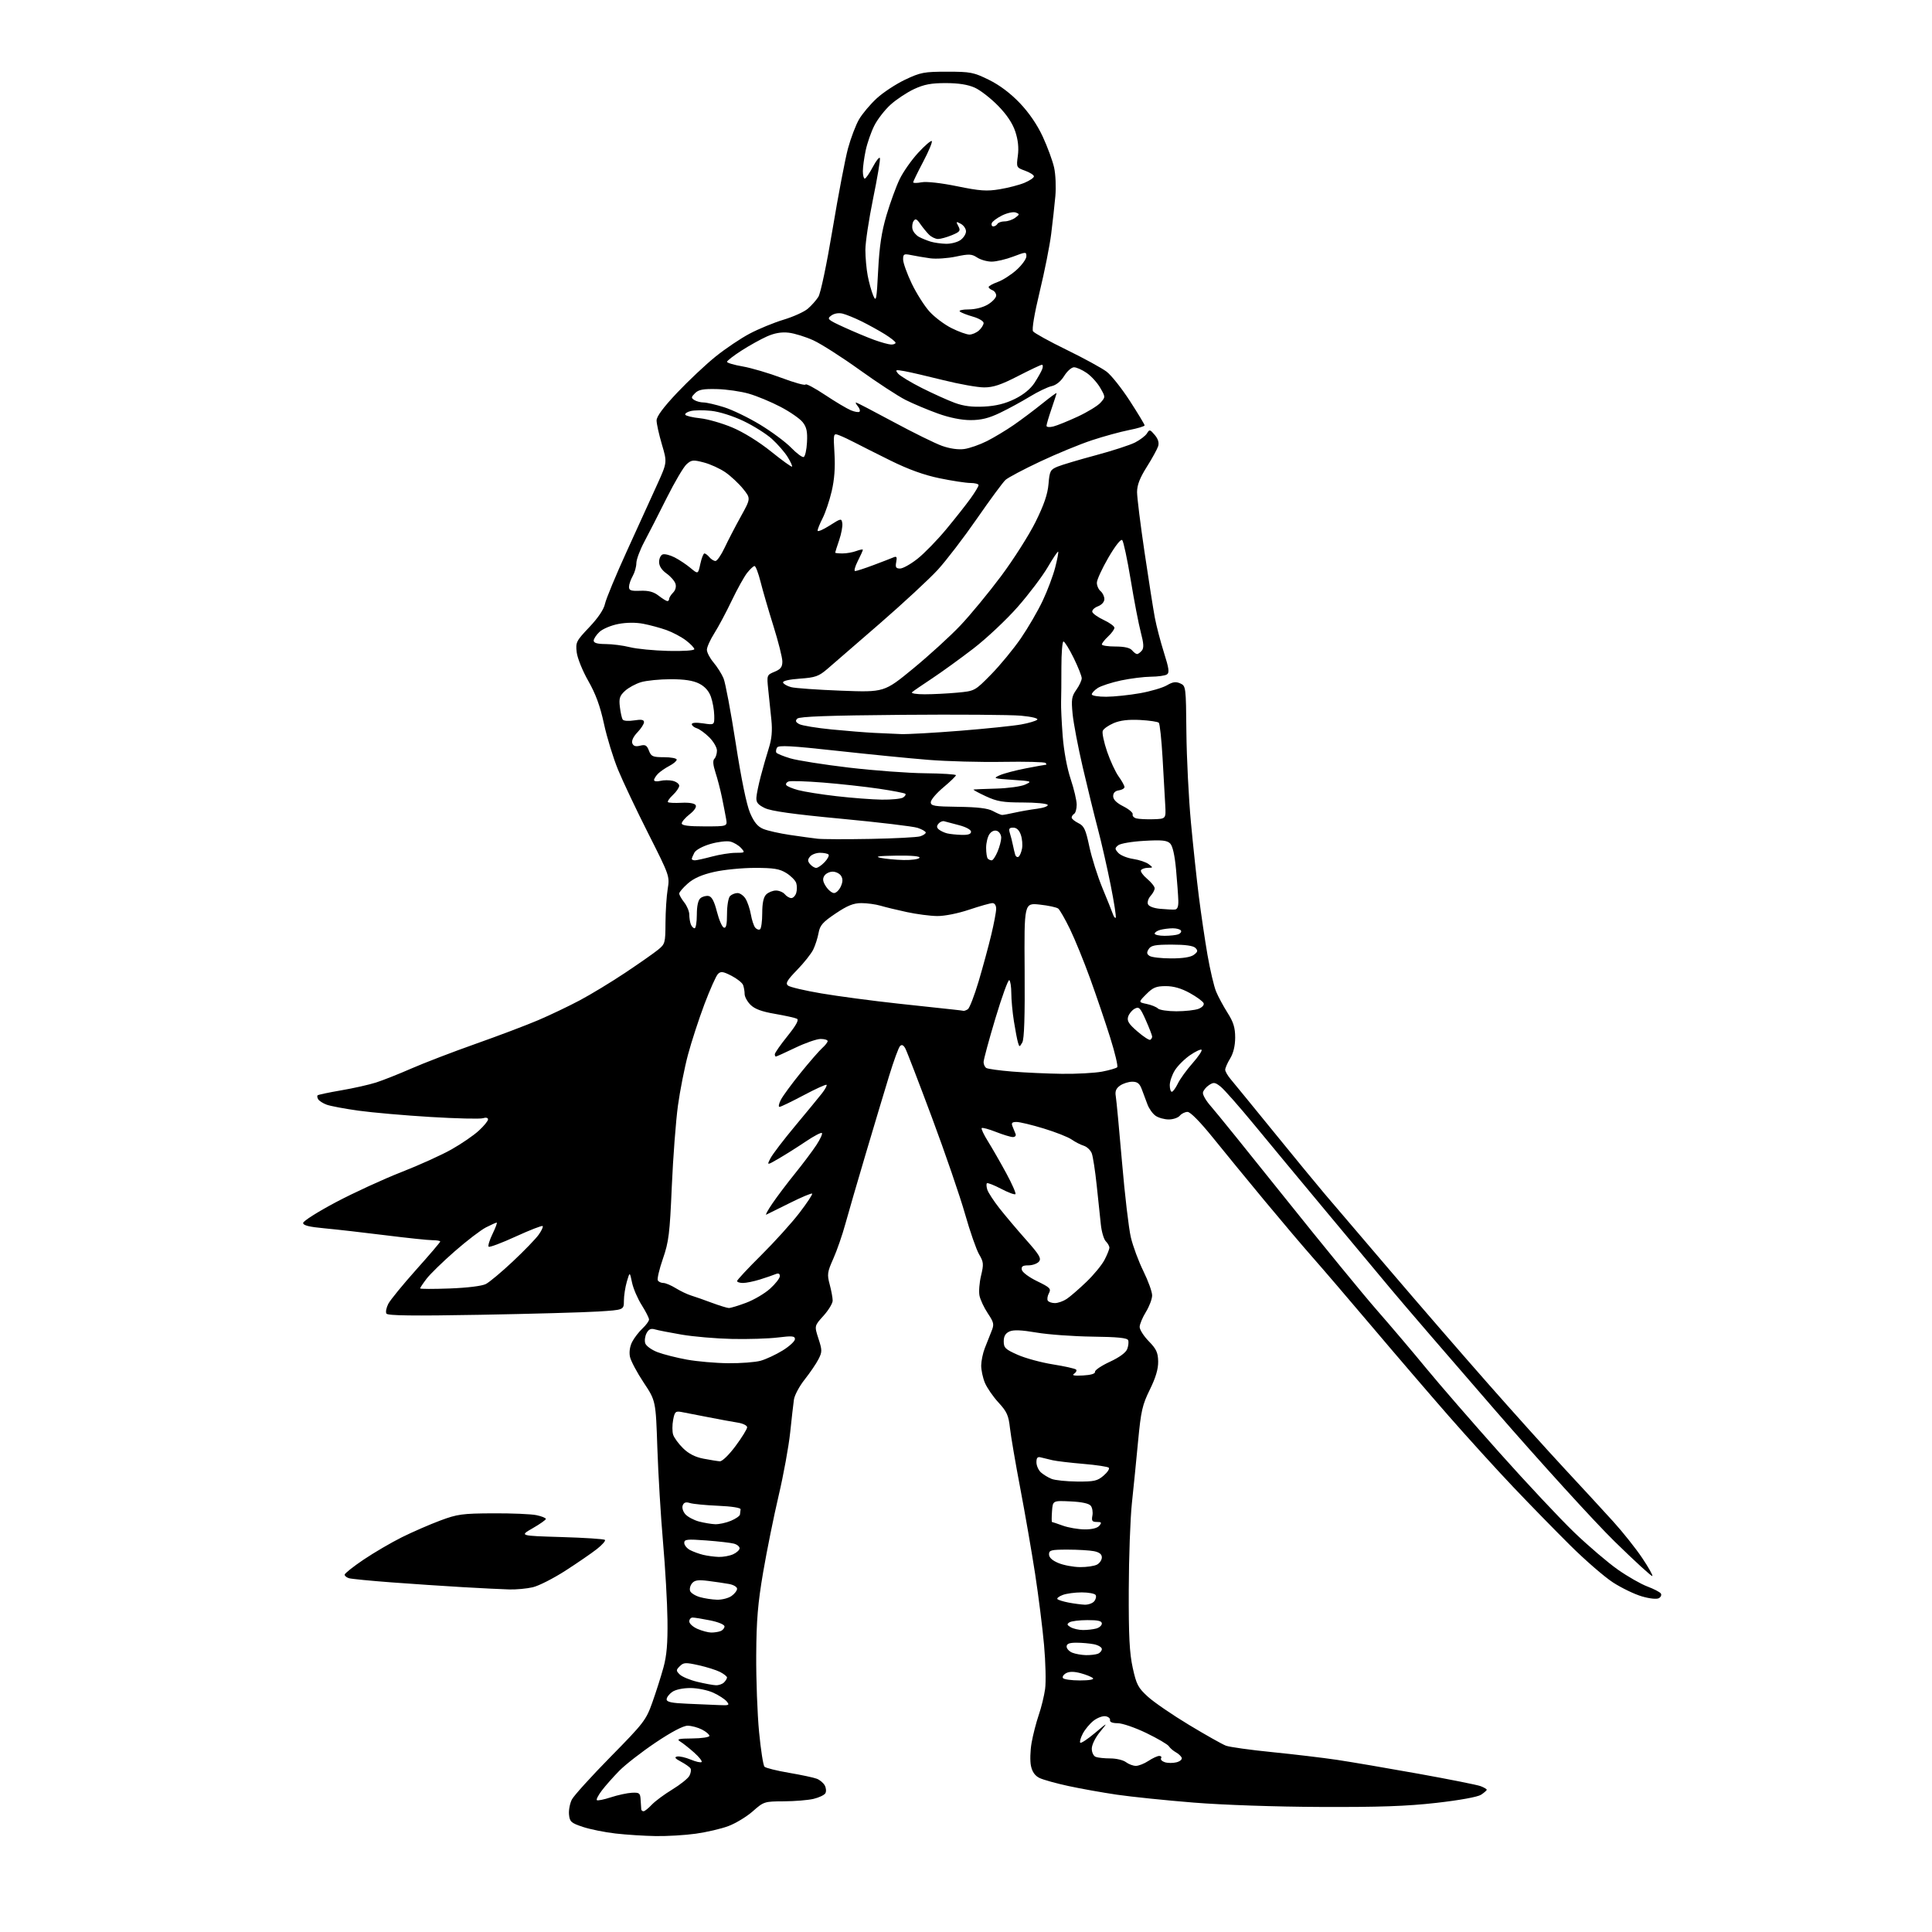 <?xml version="1.0" encoding="UTF-8" standalone="no"?>
<svg 
  version="1.1" 
  xmlns="http://www.w3.org/2000/svg" 
  xmlns:xlink="http://www.w3.org/1999/xlink" 
  xmlns:svg="http://www.w3.org/2000/svg"
  xmlns:rdf="http://www.w3.org/1999/02/22-rdf-syntax-ns#"
  xmlns:cc="http://creativecommons.org/ns#"
  xmlns:dc="http://purl.org/dc/elements/1.1/"
  viewBox="0 0 768 768"
  width="768"
  height="768"
>
<style>svg {background-color: white; }</style>"
<path stroke="none" fill="black" fill-rule="evenodd" d="M260.68,729.87C256.18,729.80 248.99,729.34 244.71,728.85C240.42,728.36 234.57,727.18 231.71,726.23C227.02,724.67 226.47,724.18 226.19,721.31C226.02,719.56 226.54,716.86 227.34,715.31C228.15,713.77 235.08,706.12 242.75,698.32C255.99,684.86 256.82,683.77 259.33,676.70C260.79,672.60 262.77,666.38 263.73,662.87C265.03,658.17 265.45,653.22 265.33,644.00C265.25,637.12 264.45,623.17 263.56,613.00C262.67,602.83 261.66,586.02 261.31,575.66C260.68,556.82 260.68,556.82 255.85,549.56C253.19,545.56 250.74,540.94 250.41,539.29C250.04,537.45 250.39,535.15 251.31,533.39C252.13,531.80 253.98,529.41 255.40,528.08C256.83,526.74 258.00,525.14 258.00,524.52C258.00,523.90 256.68,521.32 255.08,518.78C253.47,516.24 251.74,512.22 251.24,509.83C250.34,505.50 250.34,505.50 249.17,509.50C248.53,511.70 248.01,515.12 248.01,517.10C248.00,520.71 248.00,520.71 237.75,521.35C232.11,521.70 211.03,522.29 190.90,522.65C164.23,523.13 154.12,523.00 153.61,522.18C153.23,521.57 153.57,519.81 154.36,518.28C155.16,516.75 160.13,510.67 165.40,504.77C170.68,498.88 175.00,493.81 175.00,493.52C175.00,493.24 173.62,493.00 171.94,493.00C170.25,493.00 161.81,492.11 153.19,491.03C144.56,489.95 133.68,488.71 129.00,488.28C122.90,487.72 120.50,487.12 120.50,486.15C120.50,485.40 126.35,481.70 133.50,477.91C140.65,474.13 152.35,468.75 159.50,465.95C166.65,463.16 175.68,459.07 179.56,456.86C183.45,454.66 188.29,451.34 190.31,449.48C192.34,447.62 194.00,445.60 194.00,444.98C194.00,444.32 193.18,444.12 191.97,444.51C190.86,444.86 181.52,444.64 171.22,444.02C160.93,443.40 147.98,442.27 142.46,441.50C136.93,440.73 131.24,439.66 129.80,439.11C128.37,438.57 126.88,437.62 126.50,437.00C126.11,436.37 126.01,435.66 126.26,435.41C126.51,435.16 130.72,434.27 135.61,433.43C140.50,432.60 146.75,431.19 149.50,430.31C152.25,429.43 158.55,426.93 163.50,424.76C168.45,422.59 179.93,418.18 189.00,414.97C198.07,411.77 209.32,407.51 214.00,405.51C218.68,403.51 226.10,399.97 230.50,397.63C234.90,395.29 243.00,390.38 248.50,386.71C254.00,383.04 259.85,378.95 261.50,377.61C264.39,375.28 264.50,374.89 264.54,366.84C264.57,362.25 264.96,356.20 265.42,353.38C266.24,348.31 266.16,348.09 257.72,331.38C253.03,322.10 247.62,310.68 245.69,306.00C243.77,301.32 241.24,293.09 240.08,287.69C238.56,280.66 236.80,275.84 233.86,270.69C231.59,266.72 229.53,261.62 229.25,259.31C228.78,255.33 229.04,254.81 234.26,249.31C237.79,245.58 240.03,242.25 240.50,240.00C240.91,238.07 244.83,228.62 249.22,219.00C253.61,209.38 259.01,197.52 261.22,192.65C265.23,183.81 265.23,183.81 263.11,176.65C261.95,172.72 261.00,168.44 261.00,167.13C261.00,165.55 263.69,161.92 269.16,156.13C273.65,151.39 280.51,144.92 284.41,141.78C288.31,138.63 294.43,134.51 298.00,132.63C301.57,130.74 307.65,128.24 311.50,127.08C315.35,125.92 319.68,123.96 321.11,122.73C322.55,121.50 324.44,119.38 325.31,118.00C326.22,116.57 328.64,105.02 330.98,91.00C333.23,77.53 335.98,63.12 337.09,59.00C338.21,54.88 340.19,49.67 341.49,47.44C342.79,45.21 345.95,41.46 348.50,39.11C351.05,36.75 356.15,33.41 359.82,31.66C365.94,28.77 367.34,28.50 376.52,28.50C385.79,28.50 387.03,28.74 393.10,31.73C397.34,33.81 401.68,37.08 405.39,40.97C409.08,44.84 412.33,49.60 414.52,54.34C416.39,58.39 418.42,63.90 419.02,66.58C419.62,69.26 419.84,74.39 419.52,77.98C419.19,81.56 418.45,88.33 417.86,93.00C417.28,97.67 415.22,108.01 413.29,115.97C411.19,124.69 410.13,130.95 410.65,131.70C411.12,132.39 417.12,135.71 424.00,139.06C430.88,142.42 438.02,146.33 439.89,147.74C441.75,149.15 445.91,154.39 449.14,159.38C452.36,164.36 455.00,168.73 455.00,169.09C455.00,169.45 452.23,170.29 448.84,170.95C445.45,171.62 438.81,173.43 434.09,174.99C429.37,176.54 420.11,180.35 413.53,183.45C406.94,186.55 400.73,189.84 399.71,190.76C398.69,191.68 393.59,198.60 388.36,206.15C383.14,213.69 376.12,222.85 372.78,226.50C369.43,230.15 359.08,239.74 349.78,247.82C340.48,255.89 331.09,264.02 328.93,265.88C325.46,268.86 324.14,269.33 317.96,269.77C313.65,270.08 311.06,270.68 311.28,271.33C311.47,271.91 312.91,272.73 314.47,273.15C316.03,273.57 325.00,274.20 334.40,274.56C351.50,275.21 351.50,275.21 363.00,265.76C369.32,260.56 377.78,252.85 381.78,248.62C385.79,244.39 393.08,235.54 397.99,228.96C402.90,222.37 409.04,212.72 411.63,207.50C415.01,200.68 416.46,196.45 416.80,192.41C417.23,187.24 417.52,186.68 420.38,185.50C422.10,184.79 428.90,182.76 435.50,180.99C442.10,179.23 449.16,176.93 451.20,175.90C453.23,174.86 455.37,173.22 455.95,172.26C456.92,170.63 457.15,170.68 459.02,172.89C460.37,174.49 460.82,175.98 460.38,177.39C460.01,178.55 457.98,182.25 455.86,185.61C453.09,190.00 452.00,192.81 452.00,195.61C452.00,197.75 453.34,208.50 454.97,219.50C456.60,230.50 458.44,242.20 459.06,245.50C459.68,248.80 461.31,255.05 462.68,259.39C464.71,265.79 464.92,267.43 463.84,268.12C463.10,268.59 460.25,268.98 457.50,269.00C454.75,269.02 449.40,269.69 445.61,270.49C441.82,271.30 437.66,272.65 436.36,273.50C435.06,274.35 434.00,275.49 434.00,276.02C434.00,276.56 436.59,276.98 439.75,276.97C442.91,276.95 448.96,276.31 453.19,275.56C457.41,274.81 462.22,273.39 463.88,272.41C466.18,271.06 467.41,270.88 469.16,271.66C471.40,272.66 471.44,272.96 471.61,291.09C471.71,301.21 472.52,317.38 473.42,327.00C474.32,336.62 475.74,349.90 476.58,356.50C477.41,363.10 478.94,373.45 479.98,379.50C481.03,385.55 482.58,392.17 483.44,394.21C484.29,396.25 486.35,400.05 488.00,402.66C490.32,406.31 491.00,408.54 491.00,412.45C490.99,415.73 490.29,418.65 489.00,420.77C487.90,422.57 487.02,424.60 487.04,425.27C487.06,425.95 488.07,427.67 489.29,429.10C490.50,430.54 498.23,439.99 506.45,450.10C514.67,460.22 523.70,471.20 526.51,474.50C529.32,477.80 541.03,491.52 552.53,505.00C564.03,518.48 581.55,538.71 591.47,549.97C601.39,561.24 615.12,576.50 622.00,583.90C628.88,591.30 637.59,600.76 641.36,604.92C645.13,609.09 650.26,615.54 652.76,619.26C655.26,622.98 657.10,626.24 656.83,626.50C656.57,626.76 649.81,620.57 641.81,612.74C633.81,604.91 612.47,581.46 594.38,560.63C576.30,539.80 557.67,518.16 553.00,512.55C548.33,506.93 536.62,492.90 527.00,481.37C517.38,469.83 504.60,454.44 498.62,447.16C492.63,439.89 486.60,433.04 485.21,431.95C482.99,430.20 482.43,430.13 480.59,431.35C479.44,432.11 478.36,433.44 478.19,434.30C478.02,435.16 479.41,437.58 481.28,439.68C483.16,441.78 496.50,458.29 510.94,476.36C525.38,494.43 541.78,514.46 547.38,520.86C552.98,527.26 561.82,537.67 567.01,544.00C572.21,550.33 585.30,565.40 596.09,577.50C606.89,589.60 620.28,603.87 625.85,609.22C631.43,614.57 639.18,621.18 643.08,623.92C646.98,626.66 652.27,629.69 654.84,630.65C657.40,631.61 659.82,632.86 660.20,633.43C660.59,634.00 660.24,634.84 659.43,635.30C658.57,635.78 655.76,635.49 652.68,634.59C649.78,633.75 644.62,631.26 641.21,629.06C637.81,626.86 630.13,620.21 624.16,614.28C618.18,608.35 607.94,597.86 601.40,590.97C594.85,584.07 583.41,571.47 575.96,562.97C568.52,554.46 554.81,538.50 545.51,527.50C536.20,516.50 525.60,504.12 521.95,500.00C518.30,495.88 509.71,485.75 502.86,477.50C496.02,469.25 486.70,457.89 482.16,452.25C477.12,446.00 473.19,442.00 472.07,442.00C471.07,442.00 469.68,442.68 469.00,443.50C468.32,444.32 466.34,445.00 464.60,445.00C462.86,445.00 460.51,444.34 459.36,443.54C458.21,442.74 456.76,440.71 456.14,439.04C455.51,437.37 454.50,434.65 453.88,433.00C453.02,430.70 452.14,430.00 450.10,430.00C448.64,430.00 446.46,430.69 445.25,431.53C443.64,432.67 443.19,433.78 443.54,435.78C443.80,437.28 444.91,449.07 446.02,462.00C447.12,474.93 448.70,488.37 449.53,491.87C450.36,495.37 452.60,501.42 454.52,505.31C456.43,509.20 458.00,513.53 457.99,514.94C457.99,516.35 456.88,519.30 455.53,521.50C454.17,523.70 453.05,526.38 453.03,527.46C453.01,528.53 454.64,531.10 456.65,533.16C459.66,536.24 460.32,537.65 460.39,541.20C460.44,544.18 459.43,547.61 457.08,552.39C454.09,558.47 453.55,560.88 452.41,572.89C451.70,580.38 450.60,591.45 449.95,597.50C449.30,603.55 448.74,619.08 448.70,632.00C448.64,650.37 448.99,657.14 450.28,663.00C451.75,669.68 452.42,670.94 456.34,674.50C458.76,676.70 466.13,681.75 472.71,685.71C479.29,689.68 485.86,693.38 487.31,693.93C488.76,694.48 497.05,695.64 505.72,696.50C514.40,697.37 526.00,698.75 531.50,699.57C537.00,700.40 551.54,702.87 563.81,705.08C576.08,707.29 587.22,709.51 588.56,710.02C589.90,710.53 591.00,711.18 591.00,711.45C591.00,711.73 589.98,712.62 588.74,713.44C587.39,714.32 580.23,715.62 570.99,716.67C559.21,718.00 548.20,718.39 525.00,718.29C507.21,718.22 486.17,717.50 474.50,716.56C463.50,715.68 449.77,714.26 444.00,713.42C438.23,712.57 429.54,711.02 424.71,709.97C419.88,708.93 414.72,707.49 413.25,706.79C411.43,705.91 410.34,704.38 409.83,702.00C409.41,700.08 409.52,695.94 410.07,692.81C410.62,689.68 411.90,684.71 412.91,681.75C413.93,678.80 415.07,674.13 415.45,671.38C415.83,668.62 415.64,660.77 415.03,653.93C414.42,647.09 412.81,634.35 411.47,625.61C410.12,616.88 407.47,601.58 405.57,591.61C403.67,581.65 401.83,570.86 401.47,567.63C400.93,562.66 400.24,561.13 396.93,557.54C394.78,555.21 392.34,551.67 391.51,549.68C390.68,547.69 390.02,544.59 390.04,542.78C390.07,540.98 390.70,537.92 391.44,536.00C392.18,534.08 393.37,531.07 394.08,529.33C395.27,526.43 395.15,525.82 392.66,522.06C391.16,519.80 389.68,516.64 389.36,515.03C389.04,513.43 389.32,509.84 389.99,507.06C391.08,502.51 391.00,501.66 389.21,498.63C388.12,496.78 385.60,489.56 383.62,482.59C381.64,475.61 375.74,458.42 370.50,444.36C365.26,430.31 360.49,417.91 359.89,416.80C359.15,415.42 358.49,415.11 357.78,415.82C357.21,416.39 355.26,421.72 353.44,427.67C351.62,433.63 347.45,447.50 344.19,458.50C340.92,469.50 337.26,482.10 336.05,486.50C334.85,490.90 332.69,497.13 331.25,500.35C328.87,505.67 328.74,506.59 329.82,510.61C330.47,513.04 331.00,515.92 331.00,517.01C331.00,518.10 329.36,520.81 327.36,523.03C323.71,527.06 323.71,527.06 325.34,532.10C326.85,536.76 326.85,537.39 325.35,540.32C324.46,542.07 322.00,545.68 319.89,548.35C317.78,551.01 315.85,554.61 315.60,556.35C315.35,558.08 314.68,564.00 314.10,569.50C313.52,575.00 311.47,586.25 309.53,594.50C307.59,602.75 304.82,616.48 303.36,625.00C301.25,637.39 300.69,644.01 300.61,658.00C300.55,667.62 301.06,681.32 301.74,688.44C302.42,695.56 303.39,701.79 303.90,702.30C304.40,702.80 308.78,703.89 313.64,704.72C318.49,705.55 323.46,706.60 324.67,707.07C325.89,707.53 327.32,708.74 327.87,709.76C328.41,710.77 328.51,712.18 328.08,712.88C327.65,713.57 325.54,714.57 323.40,715.08C321.25,715.59 315.95,716.03 311.60,716.05C303.86,716.09 303.62,716.16 299.25,720.01C296.80,722.17 292.44,724.81 289.56,725.89C286.69,726.97 280.85,728.33 276.59,728.92C272.34,729.52 265.18,729.94 260.68,729.87zM255.83,720.00C256.28,720.00 257.74,718.84 259.07,717.42C260.41,716.00 264.09,713.27 267.25,711.35C270.42,709.42 273.48,706.97 274.05,705.90C274.62,704.83 274.82,703.51 274.48,702.97C274.15,702.43 272.44,701.22 270.69,700.29C268.38,699.07 267.95,698.50 269.15,698.25C270.06,698.05 272.49,698.60 274.56,699.46C276.62,700.32 278.57,700.76 278.90,700.43C279.23,700.11 277.89,698.41 275.93,696.67C273.97,694.93 271.49,692.96 270.43,692.31C268.81,691.31 269.60,691.11 275.25,691.06C278.96,691.03 282.00,690.56 282.00,690.03C282.00,689.49 280.67,688.36 279.05,687.53C277.43,686.69 274.85,686.00 273.33,686.00C271.58,686.00 266.91,688.46 260.53,692.75C255.02,696.46 248.55,701.49 246.16,703.93C243.77,706.37 240.67,709.87 239.27,711.71C237.87,713.55 236.96,715.29 237.25,715.58C237.54,715.87 240.05,715.37 242.83,714.46C245.61,713.55 249.37,712.74 251.19,712.65C254.20,712.51 254.51,712.77 254.66,715.50C254.75,717.15 254.86,718.84 254.91,719.25C254.96,719.66 255.37,720.00 255.83,720.00zM451.50,701.96C452.60,701.98 454.85,701.09 456.50,700.00C458.15,698.91 460.09,698.01 460.81,698.01C461.53,698.00 461.86,698.42 461.54,698.93C461.23,699.44 461.91,700.15 463.06,700.52C464.21,700.88 466.27,700.90 467.64,700.55C469.02,700.21 469.97,699.41 469.76,698.78C469.55,698.16 468.51,697.16 467.44,696.57C466.37,695.98 465.12,694.90 464.65,694.17C464.19,693.43 460.16,691.07 455.71,688.92C451.25,686.76 446.12,685.00 444.30,685.00C442.23,685.00 441.09,684.55 441.25,683.77C441.39,683.10 440.57,682.40 439.44,682.23C438.31,682.05 436.16,682.87 434.67,684.04C433.18,685.22 431.26,687.53 430.41,689.18C429.55,690.83 429.11,692.44 429.42,692.75C429.73,693.07 432.35,691.34 435.24,688.91C440.50,684.50 440.50,684.50 437.25,688.48C435.39,690.75 434.00,693.60 434.00,695.12C434.00,696.63 434.69,698.05 435.58,698.39C436.45,698.73 439.07,699.00 441.39,699.00C443.72,699.00 446.49,699.66 447.56,700.47C448.63,701.28 450.40,701.95 451.50,701.96zM285.87,677.80C289.84,677.98 290.12,677.85 288.87,676.34C288.12,675.43 285.70,673.86 283.50,672.86C281.30,671.86 277.24,671.03 274.47,671.02C271.51,671.01 268.53,671.64 267.22,672.56C266.00,673.41 265.00,674.74 265.00,675.52C265.00,676.58 267.00,677.00 273.25,677.26C277.79,677.44 283.47,677.68 285.87,677.80zM284.55,669.91C285.68,669.96 287.14,669.46 287.80,668.80C288.46,668.14 289.00,667.25 289.00,666.83C289.00,666.40 287.76,665.42 286.25,664.64C284.74,663.87 280.89,662.65 277.70,661.95C272.54,660.80 271.73,660.84 270.24,662.33C268.70,663.87 268.70,664.13 270.19,665.62C271.09,666.51 274.22,667.83 277.16,668.54C280.10,669.25 283.42,669.87 284.55,669.91zM429.26,668.00C432.97,668.00 435.02,667.64 434.45,667.09C433.93,666.59 431.75,665.71 429.61,665.13C426.97,664.42 425.11,664.41 423.83,665.09C422.79,665.65 422.21,666.53 422.53,667.05C422.85,667.57 425.88,668.00 429.26,668.00zM431.67,657.94C433.41,657.97 435.55,657.73 436.42,657.39C437.29,657.06 438.00,656.22 438.00,655.52C438.00,654.82 436.59,653.97 434.88,653.62C433.16,653.28 430.01,653.00 427.88,653.00C425.06,653.00 424.00,653.42 424.00,654.53C424.00,655.37 425.01,656.47 426.25,656.97C427.49,657.47 429.93,657.90 431.67,657.94zM282.67,648.96C283.86,648.98 285.55,648.73 286.42,648.39C287.29,648.06 288.00,647.22 288.00,646.53C288.00,645.81 285.61,644.80 282.33,644.14C279.22,643.51 276.07,643.00 275.33,643.00C274.60,643.00 274.00,643.70 274.00,644.55C274.00,645.40 275.46,646.73 277.25,647.51C279.04,648.29 281.48,648.94 282.67,648.96zM430.50,647.96C432.15,647.97 434.51,647.70 435.75,647.37C436.99,647.04 438.00,646.14 438.00,645.38C438.00,644.36 436.49,644.00 432.25,644.02C429.09,644.02 425.88,644.42 425.13,644.90C424.02,645.60 424.12,645.98 425.63,646.85C426.66,647.45 428.85,647.95 430.50,647.96zM431.13,637.89C432.57,637.95 434.30,637.34 434.96,636.54C435.63,635.74 435.88,634.62 435.53,634.04C435.17,633.47 432.69,633.00 430.01,633.00C427.32,633.00 423.91,633.46 422.43,634.03C420.94,634.59 420.01,635.34 420.35,635.68C420.70,636.03 422.67,636.64 424.74,637.04C426.81,637.44 429.68,637.82 431.13,637.89zM285.03,635.91C286.97,635.96 289.56,635.30 290.78,634.44C292.00,633.59 293.00,632.29 293.00,631.55C293.00,630.82 291.54,629.96 289.75,629.65C287.96,629.33 284.23,628.78 281.46,628.43C277.51,627.94 276.13,628.14 275.09,629.39C274.37,630.26 274.03,631.64 274.34,632.45C274.65,633.26 276.39,634.35 278.20,634.87C280.02,635.39 283.09,635.86 285.03,635.91zM202.50,631.83C199.75,631.76 191.43,631.35 184.00,630.92C176.57,630.49 163.75,629.63 155.50,629.01C147.25,628.39 139.71,627.65 138.75,627.37C137.79,627.09 137.00,626.46 137.00,625.96C137.00,625.47 140.38,622.78 144.52,619.99C148.66,617.20 155.52,613.19 159.77,611.07C164.02,608.96 170.88,605.98 175.00,604.44C181.80,601.90 183.77,601.63 196.00,601.57C203.43,601.53 211.19,601.86 213.25,602.30C215.31,602.73 216.99,603.41 216.99,603.80C216.98,604.18 214.62,605.85 211.74,607.50C206.50,610.50 206.50,610.50 223.17,611.00C232.34,611.27 240.12,611.78 240.47,612.13C240.81,612.48 239.38,614.11 237.30,615.75C235.21,617.40 229.57,621.27 224.78,624.36C219.98,627.45 214.13,630.42 211.78,630.96C209.42,631.51 205.25,631.90 202.50,631.83zM429.32,622.95C431.96,622.98 435.00,622.53 436.07,621.96C437.13,621.40 438.00,620.10 438.00,619.09C438.00,617.83 437.02,617.05 434.88,616.62C433.16,616.28 428.43,616.00 424.38,616.00C417.81,616.00 417.00,616.21 417.00,617.89C417.00,619.14 418.29,620.32 420.75,621.34C422.81,622.20 426.67,622.92 429.32,622.95zM285.70,618.90C287.46,618.95 290.05,618.48 291.45,617.84C292.85,617.20 294.00,616.13 294.00,615.46C294.00,614.78 292.99,613.96 291.75,613.62C290.51,613.28 285.56,612.71 280.75,612.35C273.10,611.78 272.00,611.90 272.00,613.32C272.00,614.20 273.01,615.47 274.25,616.14C275.49,616.80 277.85,617.67 279.50,618.07C281.15,618.47 283.94,618.84 285.70,618.90zM431.13,607.96C434.07,607.98 436.21,607.45 437.00,606.50C438.04,605.24 437.88,605.00 436.01,605.00C434.16,605.00 433.85,604.56 434.24,602.50C434.51,601.13 434.22,599.36 433.61,598.58C432.89,597.65 430.05,597.04 425.50,596.83C418.50,596.50 418.50,596.50 418.19,600.75C418.02,603.09 418.02,605.01 418.19,605.02C418.36,605.02 420.30,605.68 422.50,606.47C424.70,607.26 428.58,607.93 431.13,607.96zM284.28,605.90C285.81,605.95 288.62,605.35 290.53,604.55C292.44,603.75 294.07,602.63 294.15,602.05C294.23,601.47 294.35,600.54 294.40,599.97C294.46,599.37 290.82,598.79 285.50,598.57C280.55,598.36 275.49,597.87 274.26,597.48C272.65,596.97 271.85,597.24 271.39,598.42C271.03,599.36 271.50,600.89 272.46,601.96C273.40,602.99 275.82,604.28 277.83,604.82C279.85,605.35 282.75,605.84 284.28,605.90zM428.19,588.94C434.94,588.99 436.23,588.70 438.69,586.59C440.24,585.26 441.17,583.84 440.77,583.44C440.37,583.04 435.84,582.35 430.71,581.92C425.57,581.49 420.05,580.83 418.44,580.47C416.82,580.11 414.71,579.60 413.75,579.34C412.44,578.98 412.00,579.47 412.00,581.28C412.00,582.60 412.80,584.41 413.77,585.29C414.74,586.17 416.66,587.34 418.02,587.88C419.38,588.43 423.96,588.90 428.19,588.94zM286.15,580.89C287.09,580.95 289.79,578.33 292.40,574.81C294.93,571.41 297.00,568.05 297.00,567.36C297.00,566.66 295.31,565.83 293.25,565.51C291.19,565.19 285.90,564.22 281.50,563.35C277.10,562.49 272.32,561.56 270.88,561.29C268.53,560.86 268.19,561.19 267.58,564.45C267.20,566.45 267.20,569.08 267.58,570.29C267.96,571.51 269.74,573.95 271.54,575.71C273.77,577.90 276.37,579.22 279.66,579.85C282.32,580.36 285.24,580.83 286.15,580.89zM430.50,546.77C433.65,546.60 435.42,546.07 435.28,545.33C435.15,544.69 437.79,542.90 441.14,541.35C444.96,539.59 447.54,537.70 448.08,536.28C448.56,535.04 448.73,533.45 448.46,532.76C448.11,531.84 444.23,531.45 434.24,531.33C426.68,531.23 416.68,530.51 412.01,529.71C405.95,528.68 402.86,528.56 401.26,529.29C399.67,530.02 399.00,531.18 399.00,533.22C399.00,535.77 399.66,536.40 404.55,538.56C407.60,539.91 413.91,541.63 418.58,542.37C423.25,543.12 427.38,544.04 427.75,544.42C428.13,544.80 427.78,545.54 426.97,546.08C425.94,546.75 427.01,546.96 430.50,546.77zM289.50,541.90C294.45,541.95 300.24,541.51 302.36,540.92C304.49,540.33 308.42,538.49 311.11,536.84C313.80,535.18 316.00,533.16 316.00,532.33C316.00,531.08 314.94,530.97 309.25,531.67C305.54,532.13 297.32,532.39 291.00,532.25C284.68,532.11 275.68,531.34 271.00,530.54C266.32,529.75 261.53,528.80 260.34,528.45C258.75,527.98 257.87,528.38 257.03,529.94C256.40,531.12 256.16,532.93 256.49,533.97C256.82,535.02 259.01,536.60 261.36,537.50C263.70,538.39 268.97,539.73 273.06,540.47C277.15,541.21 284.55,541.86 289.50,541.90zM289.71,519.96C290.38,519.98 293.48,519.05 296.59,517.88C299.71,516.71 304.00,514.19 306.13,512.26C308.26,510.34 310.00,508.10 310.00,507.28C310.00,506.25 309.46,506.01 308.25,506.51C307.29,506.91 304.52,507.86 302.09,508.62C299.67,509.38 296.63,510.00 295.34,510.00C294.05,510.00 293.00,509.65 293.00,509.23C293.00,508.81 297.30,504.19 302.56,498.98C307.81,493.77 314.63,486.23 317.71,482.23C320.78,478.24 323.09,474.75 322.83,474.49C322.57,474.23 318.56,475.91 313.93,478.23C309.29,480.54 305.10,482.62 304.61,482.84C304.13,483.07 305.22,481.06 307.05,478.38C308.87,475.70 312.91,470.35 316.02,466.50C319.13,462.65 322.94,457.58 324.49,455.23C326.03,452.88 327.04,450.70 326.72,450.39C326.41,450.08 323.53,451.59 320.33,453.75C317.12,455.91 312.31,458.95 309.64,460.50C304.79,463.32 304.79,463.32 306.29,460.41C307.12,458.81 311.56,453.00 316.15,447.50C320.74,442.00 325.52,436.19 326.76,434.60C328.01,433.00 328.82,431.49 328.57,431.24C328.32,430.98 324.21,432.85 319.44,435.39C314.67,437.92 310.36,440.00 309.86,440.00C309.36,440.00 309.60,438.74 310.40,437.19C311.20,435.64 314.75,430.81 318.29,426.44C321.83,422.07 325.69,417.64 326.86,416.60C328.04,415.55 329.00,414.31 329.00,413.85C329.00,413.38 327.75,413.00 326.22,413.00C324.69,413.00 320.16,414.57 316.14,416.50C312.12,418.43 308.65,420.00 308.42,420.00C308.19,420.00 308.00,419.58 308.00,419.07C308.00,418.55 310.26,415.31 313.03,411.87C316.55,407.48 317.67,405.41 316.78,404.96C316.07,404.60 312.16,403.74 308.08,403.03C302.80,402.13 300.00,401.09 298.33,399.42C297.05,398.14 296.00,396.21 296.00,395.13C296.00,394.05 295.72,392.43 295.38,391.54C295.03,390.65 292.95,389.00 290.75,387.87C287.39,386.16 286.53,386.04 285.39,387.18C284.65,387.92 282.23,393.34 280.01,399.22C277.80,405.10 274.87,414.09 273.50,419.20C272.13,424.32 270.32,433.45 269.49,439.50C268.66,445.55 267.56,460.01 267.05,471.64C266.24,490.44 265.85,493.61 263.51,500.38C262.06,504.57 261.16,508.45 261.50,509.00C261.84,509.55 262.83,510.00 263.69,510.00C264.56,510.00 266.76,510.93 268.60,512.06C270.43,513.19 273.18,514.51 274.71,514.98C276.25,515.45 279.98,516.76 283.00,517.89C286.02,519.01 289.05,519.94 289.71,519.96zM419.34,518.00C420.56,518.00 422.67,517.26 424.03,516.35C425.39,515.45 428.90,512.41 431.83,509.60C434.76,506.80 438.02,502.83 439.08,500.79C440.14,498.75 441.00,496.58 441.00,495.97C441.00,495.36 440.36,494.21 439.57,493.43C438.79,492.64 437.90,489.64 437.60,486.75C437.30,483.86 436.56,476.83 435.95,471.13C435.35,465.42 434.47,459.72 433.99,458.46C433.51,457.20 432.08,455.85 430.81,455.45C429.54,455.06 427.37,453.94 426.00,452.98C424.62,452.01 419.65,450.04 414.94,448.61C410.24,447.17 405.36,446.00 404.09,446.00C402.29,446.00 401.94,446.39 402.49,447.75C402.88,448.71 403.42,450.06 403.70,450.75C403.98,451.44 403.51,452.00 402.64,452.00C401.78,452.00 398.75,451.08 395.91,449.96C393.07,448.84 390.52,448.15 390.24,448.43C389.97,448.70 391.09,451.08 392.74,453.71C394.38,456.35 397.64,462.02 399.97,466.31C402.30,470.61 403.96,474.38 403.65,474.69C403.33,475.00 400.77,474.04 397.94,472.56C395.11,471.08 392.57,470.09 392.31,470.36C392.04,470.63 392.11,471.78 392.47,472.92C392.83,474.05 394.98,477.35 397.24,480.24C399.51,483.13 404.26,488.76 407.80,492.75C413.19,498.81 414.04,500.25 413.00,501.50C412.32,502.32 410.43,503.00 408.80,503.00C406.54,503.00 405.93,503.41 406.18,504.75C406.36,505.73 409.03,507.72 412.26,509.29C417.41,511.79 417.91,512.30 416.97,514.06C416.38,515.15 416.18,516.48 416.51,517.02C416.85,517.56 418.12,518.00 419.34,518.00zM178.75,512.19C185.75,511.93 191.56,511.22 193.13,510.42C194.57,509.68 199.42,505.63 203.89,501.42C208.37,497.21 212.98,492.44 214.13,490.82C215.28,489.21 215.99,487.66 215.71,487.38C215.43,487.10 210.63,488.97 205.03,491.53C199.44,494.10 194.58,495.92 194.24,495.58C193.90,495.24 194.60,492.94 195.80,490.48C196.99,488.02 197.74,486.00 197.45,486.00C197.16,486.00 195.24,486.86 193.19,487.90C191.14,488.95 185.57,493.21 180.80,497.38C176.04,501.54 170.98,506.47 169.57,508.32C168.16,510.17 167.00,511.90 167.00,512.16C167.00,512.42 172.29,512.43 178.75,512.19zM465.81,434.00C466.26,434.00 467.33,432.54 468.20,430.75C469.06,428.96 471.67,425.34 474.00,422.71C476.34,420.07 477.97,417.64 477.64,417.31C477.31,416.98 475.23,417.96 473.01,419.49C470.80,421.02 468.09,423.73 467.00,425.51C465.90,427.28 465.00,429.92 465.00,431.37C465.00,432.82 465.37,434.00 465.81,434.00zM422.11,426.86C427.95,426.94 435.14,426.54 438.08,425.99C441.02,425.43 443.73,424.64 444.11,424.24C444.48,423.83 443.23,418.55 441.33,412.50C439.43,406.45 435.84,395.88 433.35,389.00C430.86,382.12 427.24,373.26 425.31,369.29C423.38,365.32 421.28,361.67 420.65,361.17C420.02,360.67 416.72,359.96 413.31,359.59C407.12,358.91 407.12,358.91 407.31,385.71C407.44,404.16 407.15,413.10 406.37,414.41C405.26,416.30 405.23,416.30 404.66,414.41C404.34,413.36 403.61,409.57 403.05,406.00C402.48,402.43 402.01,397.39 402.01,394.81C402.00,392.23 401.64,389.89 401.20,389.62C400.76,389.35 398.28,396.18 395.69,404.81C393.10,413.44 390.99,421.26 390.99,422.19C391.00,423.12 391.48,424.18 392.07,424.54C392.66,424.91 397.28,425.55 402.32,425.96C407.37,426.38 416.28,426.78 422.11,426.86zM457.25,413.34C457.66,413.09 458.00,412.51 458.00,412.07C458.00,411.62 456.87,408.70 455.50,405.59C453.28,400.58 452.78,400.05 451.07,400.97C450.00,401.53 448.83,402.96 448.46,404.13C447.92,405.82 448.68,407.04 452.14,410.02C454.54,412.10 456.84,413.59 457.25,413.34zM383.00,401.82C383.27,401.90 384.05,401.62 384.73,401.19C385.40,400.76 387.33,395.77 389.02,390.11C390.70,384.44 392.96,376.14 394.03,371.65C395.11,367.17 395.99,362.49 395.99,361.25C396.00,359.93 395.39,359.00 394.52,359.00C393.71,359.00 389.56,360.17 385.29,361.60C380.81,363.11 375.43,364.18 372.52,364.14C369.76,364.11 364.35,363.40 360.50,362.57C356.65,361.75 351.93,360.60 350.01,360.03C348.09,359.47 344.67,359.00 342.41,359.00C339.27,359.00 336.88,359.96 332.18,363.12C327.04,366.57 325.94,367.82 325.39,370.87C325.03,372.87 324.07,375.85 323.26,377.50C322.45,379.15 319.56,382.79 316.84,385.58C312.89,389.65 312.16,390.89 313.23,391.77C313.96,392.38 319.94,393.79 326.53,394.90C333.11,396.02 346.82,397.84 357.00,398.95C367.18,400.06 377.07,401.12 379.00,401.32C380.93,401.52 382.73,401.75 383.00,401.82zM467.63,402.00C471.06,402.00 475.02,401.56 476.42,401.03C477.87,400.48 478.75,399.51 478.46,398.78C478.18,398.08 475.71,396.26 472.97,394.75C469.58,392.88 466.54,392.00 463.42,392.00C459.60,392.00 458.32,392.53 455.67,395.20C452.50,398.39 452.50,398.39 455.84,399.09C457.68,399.47 459.68,400.28 460.29,400.89C460.90,401.50 464.21,402.00 467.63,402.00zM465.56,380.98C470.14,380.99 473.30,380.50 474.56,379.57C476.15,378.39 476.27,377.90 475.20,376.82C474.34,375.94 471.18,375.50 465.82,375.50C459.16,375.50 457.54,375.81 456.62,377.28C455.75,378.66 455.83,379.27 457.00,380.01C457.82,380.54 461.68,380.98 465.56,380.98zM462.92,372.00C465.07,372.00 467.55,371.73 468.41,371.40C469.28,371.06 469.74,370.39 469.44,369.90C469.13,369.40 467.67,369.01 466.19,369.01C464.71,369.02 462.49,369.30 461.25,369.63C460.01,369.96 459.00,370.63 459.00,371.12C459.00,371.60 460.76,372.00 462.92,372.00zM302.11,369.43C302.60,369.13 303.00,366.24 303.00,363.01C303.00,359.01 303.50,356.64 304.57,355.57C305.44,354.71 307.18,354.00 308.45,354.00C309.72,354.00 311.32,354.68 312.00,355.50C312.68,356.32 313.83,357.00 314.56,357.00C315.28,357.00 316.15,356.10 316.50,355.00C316.85,353.90 316.86,352.12 316.52,351.05C316.18,349.98 314.40,348.18 312.58,347.05C309.87,345.37 307.59,345.00 300.08,345.00C295.03,345.00 287.73,345.72 283.87,346.60C279.01,347.70 275.79,349.12 273.42,351.20C271.54,352.85 270.00,354.65 270.00,355.20C270.00,355.74 270.90,357.33 272.00,358.73C273.10,360.13 274.00,362.30 274.00,363.55C274.00,364.81 274.27,366.55 274.61,367.42C274.94,368.29 275.62,369.00 276.11,369.00C276.60,369.00 277.00,366.58 277.00,363.62C277.00,360.14 277.51,357.82 278.45,357.04C279.25,356.38 280.71,355.99 281.70,356.18C282.95,356.42 283.94,358.29 284.99,362.43C285.82,365.68 287.06,368.53 287.75,368.75C288.66,369.05 289.00,367.54 289.00,363.28C289.00,360.04 289.54,356.86 290.20,356.20C290.86,355.54 292.20,355.00 293.18,355.00C294.15,355.00 295.59,356.01 296.36,357.25C297.14,358.49 298.09,361.30 298.48,363.50C298.86,365.70 299.64,368.06 300.20,368.74C300.77,369.42 301.63,369.73 302.11,369.43zM443.52,364.81C443.78,364.55 442.88,358.72 441.51,351.85C440.14,344.98 437.85,334.89 436.40,329.43C434.96,323.97 432.26,312.98 430.41,305.00C428.55,297.02 426.74,287.50 426.38,283.84C425.81,278.03 426.00,276.81 427.87,274.19C429.04,272.54 430.00,270.48 430.00,269.61C430.00,268.75 428.55,265.10 426.79,261.52C425.02,257.93 423.20,255.00 422.74,255.00C422.29,255.00 421.92,259.61 421.92,265.25C421.93,270.89 421.87,277.07 421.80,279.00C421.72,280.93 422.01,287.00 422.43,292.50C422.89,298.50 424.16,305.36 425.60,309.67C426.92,313.61 428.00,318.20 428.00,319.86C428.00,321.52 427.55,323.16 427.00,323.50C426.45,323.84 426.00,324.52 426.00,325.00C426.00,325.49 427.20,326.48 428.66,327.20C430.94,328.31 431.57,329.65 433.02,336.50C433.96,340.90 436.30,348.32 438.23,353.00C440.17,357.68 442.04,362.35 442.40,363.39C442.75,364.43 443.26,365.07 443.52,364.81zM467.00,361.56C468.05,361.49 468.47,360.40 468.40,357.98C468.35,356.06 467.94,350.53 467.50,345.67C466.97,339.93 466.15,336.29 465.15,335.29C463.90,334.05 461.89,333.84 454.81,334.25C449.90,334.53 445.33,335.31 444.48,336.02C443.11,337.15 443.11,337.47 444.54,339.04C445.41,340.00 448.06,341.08 450.43,341.44C452.79,341.79 455.58,342.72 456.61,343.51C458.43,344.89 458.42,344.94 456.31,344.97C455.10,344.99 453.87,345.41 453.56,345.91C453.25,346.41 454.35,347.95 456.00,349.34C457.65,350.73 459.00,352.43 459.00,353.11C459.00,353.79 458.27,355.15 457.38,356.13C456.49,357.12 456.01,358.59 456.32,359.40C456.66,360.29 458.61,361.04 461.20,361.27C463.56,361.49 466.18,361.62 467.00,361.56zM331.54,355.00C332.37,355.00 333.57,353.84 334.22,352.42C335.05,350.59 335.09,349.36 334.34,348.17C333.76,347.25 332.26,346.50 331.00,346.50C329.74,346.50 328.25,347.24 327.68,348.15C326.91,349.37 327.08,350.48 328.34,352.40C329.28,353.83 330.72,355.00 331.54,355.00zM324.45,345.00C325.11,345.00 326.63,343.95 327.83,342.68C329.04,341.40 329.71,340.05 329.34,339.68C328.97,339.30 327.45,339.00 325.96,339.00C324.46,339.00 322.68,339.68 322.00,340.50C321.01,341.70 321.01,342.30 322.00,343.50C322.68,344.32 323.79,345.00 324.45,345.00zM276.25,341.99C276.94,341.98 279.98,341.31 283.00,340.50C286.02,339.69 290.26,339.02 292.40,339.01C296.19,339.00 296.25,338.94 294.58,337.09C293.63,336.04 291.72,334.90 290.33,334.55C288.94,334.20 285.39,334.62 282.43,335.48C279.33,336.38 276.61,337.85 276.02,338.96C275.46,340.01 275.00,341.12 275.00,341.43C275.00,341.75 275.56,341.99 276.25,341.99zM359.19,341.87C362.32,341.94 365.16,341.55 365.50,341.00C365.90,340.36 362.63,340.05 356.31,340.13C349.34,340.23 347.51,340.48 350.00,341.00C351.93,341.41 356.06,341.80 359.19,341.87zM394.22,342.00C394.70,342.00 395.75,340.44 396.55,338.53C397.35,336.62 398.00,334.14 398.00,333.00C398.00,331.87 397.26,330.65 396.36,330.31C395.35,329.92 394.19,330.39 393.36,331.53C392.61,332.55 392.00,335.02 392.00,337.02C392.00,339.03 392.30,340.97 392.67,341.33C393.03,341.70 393.73,342.00 394.22,342.00zM404.87,340.58C405.36,340.28 405.99,338.83 406.27,337.35C406.55,335.88 406.34,333.40 405.79,331.84C405.15,329.98 404.10,329.00 402.79,329.00C401.15,329.00 400.90,329.43 401.46,331.25C401.85,332.49 402.39,334.62 402.66,336.00C402.94,337.38 403.35,339.09 403.57,339.81C403.80,340.54 404.39,340.88 404.87,340.58zM346.00,333.48C355.62,333.30 364.51,332.84 365.75,332.46C366.99,332.08 368.00,331.40 368.00,330.96C368.00,330.52 366.54,329.67 364.75,329.08C362.96,328.50 349.35,326.87 334.50,325.47C315.25,323.66 306.50,322.43 304.00,321.21C301.28,319.88 300.54,318.95 300.68,317.00C300.77,315.62 301.56,311.80 302.43,308.50C303.29,305.20 304.73,300.18 305.63,297.35C306.79,293.68 307.07,290.45 306.63,286.10C306.28,282.75 305.73,277.37 305.39,274.17C304.79,268.37 304.80,268.32 307.89,267.04C310.32,266.04 311.00,265.15 311.00,262.96C311.00,261.42 309.40,255.07 307.45,248.85C305.50,242.63 303.20,234.72 302.33,231.27C301.47,227.82 300.39,225.00 299.95,225.00C299.51,225.00 298.17,226.24 296.98,227.75C295.79,229.26 293.04,234.23 290.86,238.79C288.68,243.35 285.58,249.18 283.95,251.74C282.33,254.30 281.00,257.25 281.00,258.30C281.00,259.35 282.19,261.63 283.65,263.36C285.11,265.09 286.90,267.92 287.62,269.65C288.35,271.39 290.53,282.99 292.46,295.43C294.67,309.70 296.78,319.93 298.16,323.15C299.76,326.88 301.18,328.59 303.43,329.52C305.12,330.22 309.88,331.29 314.00,331.90C318.12,332.51 323.07,333.19 325.00,333.41C326.93,333.63 336.38,333.66 346.00,333.48zM382.25,331.88C384.82,331.96 386.00,331.57 386.00,330.63C386.00,329.83 384.01,328.75 381.25,328.03C378.64,327.36 375.97,326.65 375.32,326.46C374.68,326.27 373.66,326.71 373.06,327.43C372.27,328.38 372.32,329.01 373.24,329.76C373.93,330.32 375.40,331.01 376.50,331.28C377.60,331.55 380.19,331.82 382.25,331.88zM280.08,328.50C289.16,328.50 289.16,328.50 288.64,325.50C288.35,323.85 287.61,320.02 286.99,317.00C286.37,313.98 285.21,309.51 284.41,307.07C283.43,304.06 283.29,302.31 283.98,301.62C284.54,301.06 285.00,299.60 285.00,298.38C285.00,297.15 283.64,294.80 281.99,293.14C280.33,291.48 278.08,289.84 276.99,289.50C275.89,289.15 275.00,288.42 275.00,287.87C275.00,287.26 276.73,287.14 279.50,287.55C284.00,288.23 284.00,288.23 283.92,284.36C283.88,282.24 283.29,278.93 282.61,277.00C281.79,274.68 280.21,272.91 277.94,271.75C275.53,270.53 272.14,270.00 266.62,270.00C262.28,270.00 256.98,270.53 254.83,271.17C252.68,271.81 249.80,273.38 248.42,274.66C246.33,276.59 246.00,277.64 246.41,281.00C246.67,283.21 247.17,285.46 247.51,286.01C247.86,286.58 249.81,286.73 252.06,286.37C254.98,285.91 256.00,286.09 256.00,287.07C256.00,287.80 254.82,289.63 253.37,291.14C251.77,292.80 250.98,294.50 251.35,295.46C251.78,296.59 252.68,296.87 254.46,296.42C256.53,295.90 257.14,296.25 257.96,298.40C258.85,300.72 259.48,301.00 263.98,301.00C266.74,301.00 269.00,301.44 269.00,301.97C269.00,302.51 267.69,303.62 266.09,304.45C264.50,305.28 262.47,306.67 261.59,307.55C260.72,308.43 260.00,309.57 260.00,310.09C260.00,310.61 261.12,310.76 262.50,310.41C263.88,310.07 266.12,310.07 267.50,310.41C268.88,310.76 270.00,311.63 270.00,312.34C270.00,313.06 268.88,314.71 267.50,316.00C266.13,317.29 265.24,318.57 265.53,318.86C265.81,319.15 268.24,319.26 270.92,319.12C273.87,318.96 276.09,319.33 276.53,320.05C276.98,320.77 276.03,322.21 274.13,323.69C272.41,325.04 271.00,326.68 271.00,327.33C271.00,328.15 273.76,328.51 280.08,328.50zM458.50,325.66C463.50,325.50 463.50,325.50 463.20,320.00C463.04,316.98 462.56,308.55 462.14,301.27C461.72,294.00 461.05,287.71 460.64,287.30C460.23,286.89 456.88,286.40 453.20,286.20C448.59,285.96 445.32,286.35 442.71,287.45C440.62,288.34 438.66,289.73 438.35,290.54C438.04,291.35 438.82,295.04 440.08,298.75C441.35,302.46 443.42,306.93 444.69,308.68C445.96,310.43 447.00,312.32 447.00,312.86C447.00,313.41 445.99,314.00 444.75,314.18C443.27,314.39 442.50,315.19 442.50,316.50C442.50,317.84 443.85,319.18 446.57,320.55C448.80,321.68 450.46,323.11 450.26,323.72C450.06,324.33 450.70,325.05 451.69,325.32C452.69,325.59 455.75,325.74 458.50,325.66zM398.31,323.96C398.75,323.98 401.00,323.57 403.31,323.05C405.61,322.53 409.65,321.82 412.27,321.49C414.89,321.15 416.78,320.45 416.46,319.94C416.14,319.42 411.68,319.00 406.54,319.00C398.68,319.00 396.35,318.60 391.85,316.51C388.91,315.14 386.73,313.95 387.00,313.86C387.27,313.78 391.32,313.60 396.00,313.48C400.68,313.35 405.85,312.64 407.50,311.90C410.39,310.59 410.22,310.52 402.50,310.00C394.85,309.48 394.63,309.40 397.50,308.14C399.15,307.42 403.80,306.20 407.84,305.42C411.87,304.64 415.44,304.00 415.75,304.00C416.07,304.00 416.01,303.68 415.62,303.29C415.23,302.89 407.61,302.70 398.70,302.85C389.79,303.01 376.43,302.65 369.00,302.05C361.57,301.46 345.19,299.83 332.58,298.44C314.57,296.46 309.50,296.18 308.90,297.16C308.48,297.85 308.35,298.75 308.61,299.18C308.87,299.60 311.39,300.63 314.20,301.47C317.02,302.30 327.46,303.95 337.41,305.13C347.36,306.30 361.01,307.32 367.75,307.38C374.48,307.45 380.00,307.80 380.00,308.16C380.00,308.52 377.75,310.70 375.00,313.00C372.25,315.30 370.00,317.95 370.00,318.89C370.00,320.37 371.36,320.60 380.92,320.72C388.62,320.82 392.68,321.31 394.67,322.39C396.23,323.23 397.86,323.94 398.31,323.96zM350.50,317.87C354.35,317.92 358.16,317.55 358.97,317.04C359.78,316.53 360.19,315.86 359.89,315.55C359.58,315.25 354.87,314.34 349.42,313.53C343.96,312.72 333.97,311.62 327.20,311.08C320.44,310.54 314.25,310.35 313.46,310.65C312.66,310.96 312.25,311.60 312.55,312.08C312.84,312.56 314.98,313.46 317.29,314.08C319.61,314.71 326.45,315.80 332.50,316.49C338.55,317.19 346.65,317.81 350.50,317.87zM358.17,291.81C360.74,291.91 371.32,291.32 381.67,290.49C392.03,289.66 402.95,288.53 405.95,287.98C408.95,287.44 411.81,286.59 412.31,286.09C412.84,285.56 410.22,284.91 405.85,284.50C401.81,284.13 380.41,283.97 358.30,284.16C329.60,284.40 317.77,284.83 316.94,285.66C316.07,286.53 316.26,287.07 317.74,287.86C318.81,288.43 324.60,289.38 330.59,289.97C336.59,290.56 344.20,291.17 347.50,291.33C350.80,291.49 355.60,291.71 358.17,291.81zM367.55,275.99C370.82,275.99 376.65,275.70 380.50,275.34C387.50,274.69 387.50,274.69 394.00,268.08C397.57,264.44 402.87,258.00 405.78,253.78C408.68,249.55 412.60,242.81 414.49,238.80C416.39,234.78 418.62,228.83 419.46,225.57C420.30,222.32 420.83,219.49 420.64,219.30C420.45,219.11 418.57,221.90 416.46,225.51C414.35,229.11 408.98,236.21 404.53,241.28C400.07,246.35 392.17,253.78 386.96,257.79C381.76,261.79 374.35,267.15 370.50,269.70C366.65,272.24 363.07,274.70 362.55,275.16C362.03,275.63 364.26,276.00 367.55,275.99zM452.00,260.00C452.42,260.00 453.27,259.38 453.90,258.62C454.76,257.58 454.66,255.81 453.49,251.37C452.64,248.14 450.83,238.77 449.48,230.55C448.12,222.33 446.60,215.20 446.10,214.70C445.55,214.15 443.36,216.94 440.61,221.64C438.10,225.97 436.03,230.46 436.02,231.63C436.01,232.80 436.68,234.32 437.50,235.00C438.32,235.68 439.00,237.10 439.00,238.15C439.00,239.27 437.95,240.45 436.42,241.03C435.00,241.57 434.01,242.57 434.21,243.26C434.42,243.94 436.48,245.39 438.79,246.47C441.11,247.56 443.00,248.94 443.00,249.55C443.00,250.16 441.88,251.71 440.50,253.00C439.12,254.29 438.00,255.72 438.00,256.17C438.00,256.63 440.42,257.00 443.38,257.00C446.94,257.00 449.18,257.51 450.00,258.50C450.68,259.32 451.58,260.00 452.00,260.00zM265.66,258.75C271.65,258.89 276.00,258.59 276.00,258.05C276.00,257.53 274.51,255.96 272.68,254.57C270.86,253.18 267.37,251.33 264.93,250.46C262.49,249.59 258.36,248.47 255.75,247.97C252.78,247.39 249.05,247.42 245.80,248.04C242.94,248.58 239.57,250.00 238.30,251.19C237.04,252.38 236.00,253.95 236.00,254.67C236.00,255.59 237.48,256.01 240.75,256.02C243.36,256.03 247.71,256.59 250.41,257.27C253.11,257.95 259.97,258.61 265.66,258.75zM265.25,238.94C265.66,238.97 266.00,238.58 266.00,238.07C266.00,237.56 266.71,236.44 267.57,235.57C268.51,234.63 268.89,233.22 268.51,232.03C268.16,230.94 266.56,229.11 264.94,227.96C263.05,226.61 262.00,224.99 262.00,223.40C262.00,222.05 262.63,220.69 263.41,220.40C264.19,220.10 266.32,220.63 268.16,221.57C270.00,222.51 272.85,224.41 274.50,225.79C277.50,228.30 277.50,228.30 278.39,224.15C278.88,221.87 279.62,220.00 280.02,220.00C280.42,220.00 281.32,220.68 282.00,221.50C282.68,222.32 283.77,223.00 284.41,223.00C285.05,223.00 286.68,220.64 288.04,217.75C289.40,214.86 292.30,209.27 294.49,205.32C298.46,198.14 298.46,198.14 295.39,194.32C293.69,192.22 290.55,189.28 288.40,187.78C286.26,186.29 282.38,184.51 279.79,183.84C275.54,182.73 274.88,182.79 272.92,184.55C271.72,185.62 268.16,191.68 265.00,198.00C261.84,204.32 257.85,212.13 256.13,215.35C254.41,218.57 252.98,222.39 252.96,223.85C252.95,225.31 252.29,227.62 251.50,229.00C250.71,230.38 250.05,232.29 250.04,233.26C250.01,234.71 250.80,234.99 254.54,234.84C257.83,234.72 259.83,235.26 261.79,236.78C263.28,237.94 264.84,238.91 265.25,238.94zM339.93,227.00C340.47,227.00 343.74,225.94 347.20,224.64C350.67,223.34 354.23,221.97 355.12,221.58C356.44,221.02 356.65,221.37 356.26,223.44C355.86,225.51 356.16,226.00 357.79,226.00C358.91,226.00 362.02,224.26 364.71,222.13C367.41,220.00 372.55,214.72 376.15,210.38C379.74,206.05 384.11,200.52 385.84,198.10C387.58,195.68 389.00,193.32 389.00,192.85C389.00,192.38 387.54,191.99 385.75,191.99C383.96,191.98 378.44,191.14 373.47,190.11C367.30,188.84 361.14,186.61 353.97,183.07C348.21,180.22 341.82,177.00 339.78,175.93C337.73,174.85 334.97,173.56 333.64,173.05C331.23,172.14 331.23,172.14 331.72,180.32C332.05,185.87 331.69,190.68 330.61,195.27C329.74,199.00 328.11,203.82 327.01,205.98C325.90,208.15 325.00,210.38 325.00,210.94C325.00,211.50 327.14,210.60 329.75,208.93C334.35,206.01 334.51,205.98 334.83,208.01C335.01,209.16 334.44,212.19 333.58,214.73C332.71,217.27 332.00,219.50 332.00,219.68C332.00,219.86 333.32,220.00 334.93,220.00C336.55,220.00 339.02,219.56 340.43,219.02C341.85,218.49 343.00,218.28 343.00,218.56C343.00,218.85 342.09,220.86 340.98,223.04C339.87,225.22 339.40,227.00 339.93,227.00zM314.84,185.49C315.05,185.28 314.27,183.55 313.09,181.65C311.92,179.75 309.11,176.53 306.86,174.49C304.60,172.45 299.48,169.23 295.48,167.33C291.25,165.32 285.90,163.64 282.69,163.31C279.66,162.99 275.99,163.04 274.55,163.40C273.10,163.76 272.15,164.43 272.43,164.89C272.71,165.34 275.37,165.96 278.33,166.27C281.30,166.58 287.05,168.23 291.11,169.94C295.54,171.80 301.69,175.62 306.48,179.46C310.86,182.99 314.63,185.71 314.84,185.49zM319.46,181.68C320.03,181.50 320.63,178.88 320.79,175.86C321.02,171.59 320.65,169.82 319.09,167.84C317.99,166.44 314.03,163.69 310.29,161.74C306.56,159.78 300.90,157.43 297.72,156.51C294.54,155.59 288.82,154.76 285.01,154.67C279.53,154.54 277.70,154.87 276.29,156.29C274.73,157.85 274.69,158.19 276.00,159.02C276.82,159.54 278.47,159.98 279.66,159.98C280.85,159.99 284.50,160.83 287.78,161.86C291.06,162.88 297.51,165.99 302.12,168.79C306.73,171.58 312.28,175.70 314.46,177.94C316.64,180.19 318.89,181.87 319.46,181.68zM383.33,178.49C385.44,178.19 389.49,176.77 392.33,175.34C395.17,173.90 399.98,171.01 403.00,168.92C406.02,166.83 411.09,163.03 414.25,160.48C417.41,157.93 420.00,156.03 420.00,156.26C420.00,156.50 419.10,159.30 418.00,162.50C416.90,165.70 416.00,168.74 416.00,169.26C416.00,169.80 417.19,169.92 418.73,169.53C420.24,169.15 424.62,167.37 428.48,165.58C432.34,163.78 436.39,161.30 437.48,160.07C439.46,157.84 439.46,157.82 437.36,154.17C436.20,152.15 433.78,149.49 431.98,148.25C430.18,147.01 427.91,146.00 426.93,146.00C425.96,146.00 424.21,147.54 423.04,149.43C421.72,151.57 419.85,153.09 418.06,153.49C416.48,153.83 412.56,155.72 409.34,157.68C406.13,159.64 400.80,162.54 397.50,164.12C393.06,166.25 390.02,167.00 385.81,167.00C382.19,167.00 377.46,166.05 372.81,164.38C368.79,162.93 363.02,160.51 360.00,158.99C356.98,157.47 348.75,152.09 341.73,147.05C334.70,142.00 326.42,136.71 323.33,135.29C320.24,133.88 315.82,132.51 313.51,132.25C310.64,131.92 307.90,132.40 304.90,133.73C302.48,134.80 297.91,137.34 294.75,139.37C291.59,141.40 289.00,143.41 289.00,143.83C289.00,144.25 291.81,145.08 295.25,145.67C298.69,146.27 305.65,148.32 310.72,150.23C315.79,152.13 320.06,153.32 320.22,152.85C320.37,152.39 323.85,154.24 327.95,156.97C332.05,159.70 336.68,162.45 338.24,163.10C339.79,163.74 341.34,163.99 341.67,163.66C342.01,163.32 341.72,162.36 341.02,161.52C340.32,160.69 339.99,160.00 340.29,160.00C340.58,160.00 347.27,163.48 355.16,167.73C363.05,171.99 371.75,176.27 374.50,177.25C377.64,178.36 380.93,178.82 383.33,178.49zM391.21,161.62C395.90,161.38 399.56,160.47 403.34,158.62C406.82,156.92 409.62,154.64 411.20,152.24C412.54,150.18 413.93,147.71 414.29,146.75C414.65,145.79 414.59,145.00 414.17,145.00C413.75,145.00 409.47,147.03 404.66,149.50C397.94,152.96 394.83,154.00 391.21,154.00C388.62,154.00 381.32,152.70 375.00,151.12C368.68,149.54 361.73,147.93 359.56,147.54C355.96,146.90 355.74,146.98 357.00,148.51C357.77,149.42 362.01,152.00 366.44,154.23C370.87,156.46 376.75,159.11 379.50,160.13C383.06,161.44 386.44,161.87 391.21,161.62zM354.25,136.96C355.21,136.98 356.00,136.66 356.00,136.25C356.00,135.84 354.08,134.31 351.75,132.86C349.41,131.40 345.25,129.11 342.50,127.75C339.75,126.39 336.34,125.01 334.91,124.66C333.34,124.29 331.57,124.60 330.41,125.46C328.63,126.77 328.99,127.10 335.50,130.08C339.35,131.84 344.75,134.11 347.50,135.11C350.25,136.11 353.29,136.94 354.25,136.96zM385.37,133.00C386.45,133.00 388.17,132.26 389.17,131.35C390.18,130.43 391.00,129.10 391.00,128.39C391.00,127.67 389.09,126.54 386.75,125.87C384.41,125.21 382.07,124.29 381.55,123.83C381.02,123.37 382.59,123.00 385.05,123.00C387.72,122.99 390.80,122.20 392.75,121.01C394.54,119.92 396.00,118.33 396.00,117.48C396.00,116.63 395.32,115.68 394.50,115.36C393.68,115.05 393.00,114.47 393.00,114.09C393.00,113.71 394.63,112.81 396.61,112.09C398.60,111.38 401.98,109.21 404.11,107.28C406.25,105.35 408.00,102.92 408.00,101.89C408.00,100.06 407.85,100.07 402.75,102.00C399.86,103.10 396.02,104.00 394.21,104.00C392.41,104.00 389.81,103.27 388.44,102.37C386.26,100.94 385.22,100.89 379.98,102.00C376.69,102.70 372.09,103.00 369.75,102.68C367.41,102.35 364.04,101.78 362.25,101.41C359.30,100.81 359.00,100.97 359.00,103.15C359.00,104.47 360.54,108.76 362.41,112.68C364.29,116.60 367.47,121.62 369.48,123.84C371.49,126.07 375.44,129.04 378.26,130.44C381.08,131.85 384.28,133.00 385.37,133.00zM349.08,107.50C349.58,97.85 350.44,92.18 352.41,85.50C353.88,80.55 356.22,74.13 357.62,71.23C359.02,68.33 362.34,63.60 364.99,60.73C367.64,57.85 370.08,55.76 370.40,56.08C370.73,56.40 369.20,60.08 367.00,64.26C364.80,68.43 363.00,72.13 363.00,72.47C363.00,72.81 364.51,72.81 366.35,72.46C368.34,72.09 374.07,72.73 380.48,74.04C389.55,75.90 392.24,76.09 397.41,75.23C400.78,74.67 405.22,73.52 407.27,72.66C409.32,71.80 411.00,70.66 411.00,70.12C411.00,69.57 409.42,68.56 407.49,67.86C404.02,66.60 403.99,66.55 404.61,61.90C405.03,58.74 404.70,55.60 403.59,52.28C402.51,49.01 400.19,45.55 396.73,42.02C393.86,39.08 389.71,35.86 387.51,34.86C384.78,33.63 381.10,33.04 376.00,33.03C370.17,33.02 367.36,33.55 363.36,35.41C360.53,36.73 356.34,39.51 354.03,41.59C351.73,43.67 348.81,47.43 347.55,49.94C346.28,52.45 344.74,56.88 344.12,59.80C343.51,62.71 343.00,66.43 343.00,68.05C343.00,69.67 343.34,71.00 343.75,71.00C344.17,71.00 345.61,68.92 346.96,66.37C348.31,63.83 349.58,62.24 349.78,62.85C349.98,63.45 348.77,70.70 347.07,78.95C345.38,87.21 344.00,96.38 344.00,99.34C344.00,102.30 344.42,106.93 344.93,109.61C345.44,112.30 346.43,115.85 347.13,117.50C348.29,120.22 348.48,119.27 349.08,107.50zM376.03,96.91C377.97,96.96 380.56,96.30 381.78,95.44C383.00,94.59 384.00,93.03 384.00,91.98C384.00,90.93 383.07,89.57 381.92,88.96C380.03,87.95 379.94,88.03 380.95,89.90C381.92,91.72 381.64,92.13 378.40,93.48C376.40,94.31 373.91,95.00 372.88,95.00C371.85,95.00 370.21,94.20 369.25,93.23C368.29,92.25 366.73,90.34 365.79,88.98C364.44,87.02 363.90,86.78 363.17,87.86C362.66,88.61 362.47,90.09 362.75,91.14C363.02,92.20 364.18,93.56 365.32,94.17C366.45,94.78 368.53,95.62 369.94,96.05C371.35,96.48 374.09,96.87 376.03,96.91zM394.86,90.00C395.42,90.00 396.16,89.55 396.50,89.00C396.84,88.45 398.13,88.00 399.37,88.00C400.61,88.00 402.49,87.36 403.56,86.57C405.35,85.25 405.37,85.09 403.78,84.48C402.83,84.11 400.39,84.63 398.33,85.65C396.28,86.67 394.43,88.06 394.22,88.75C394.01,89.44 394.29,90.00 394.86,90.00z" />

</svg>